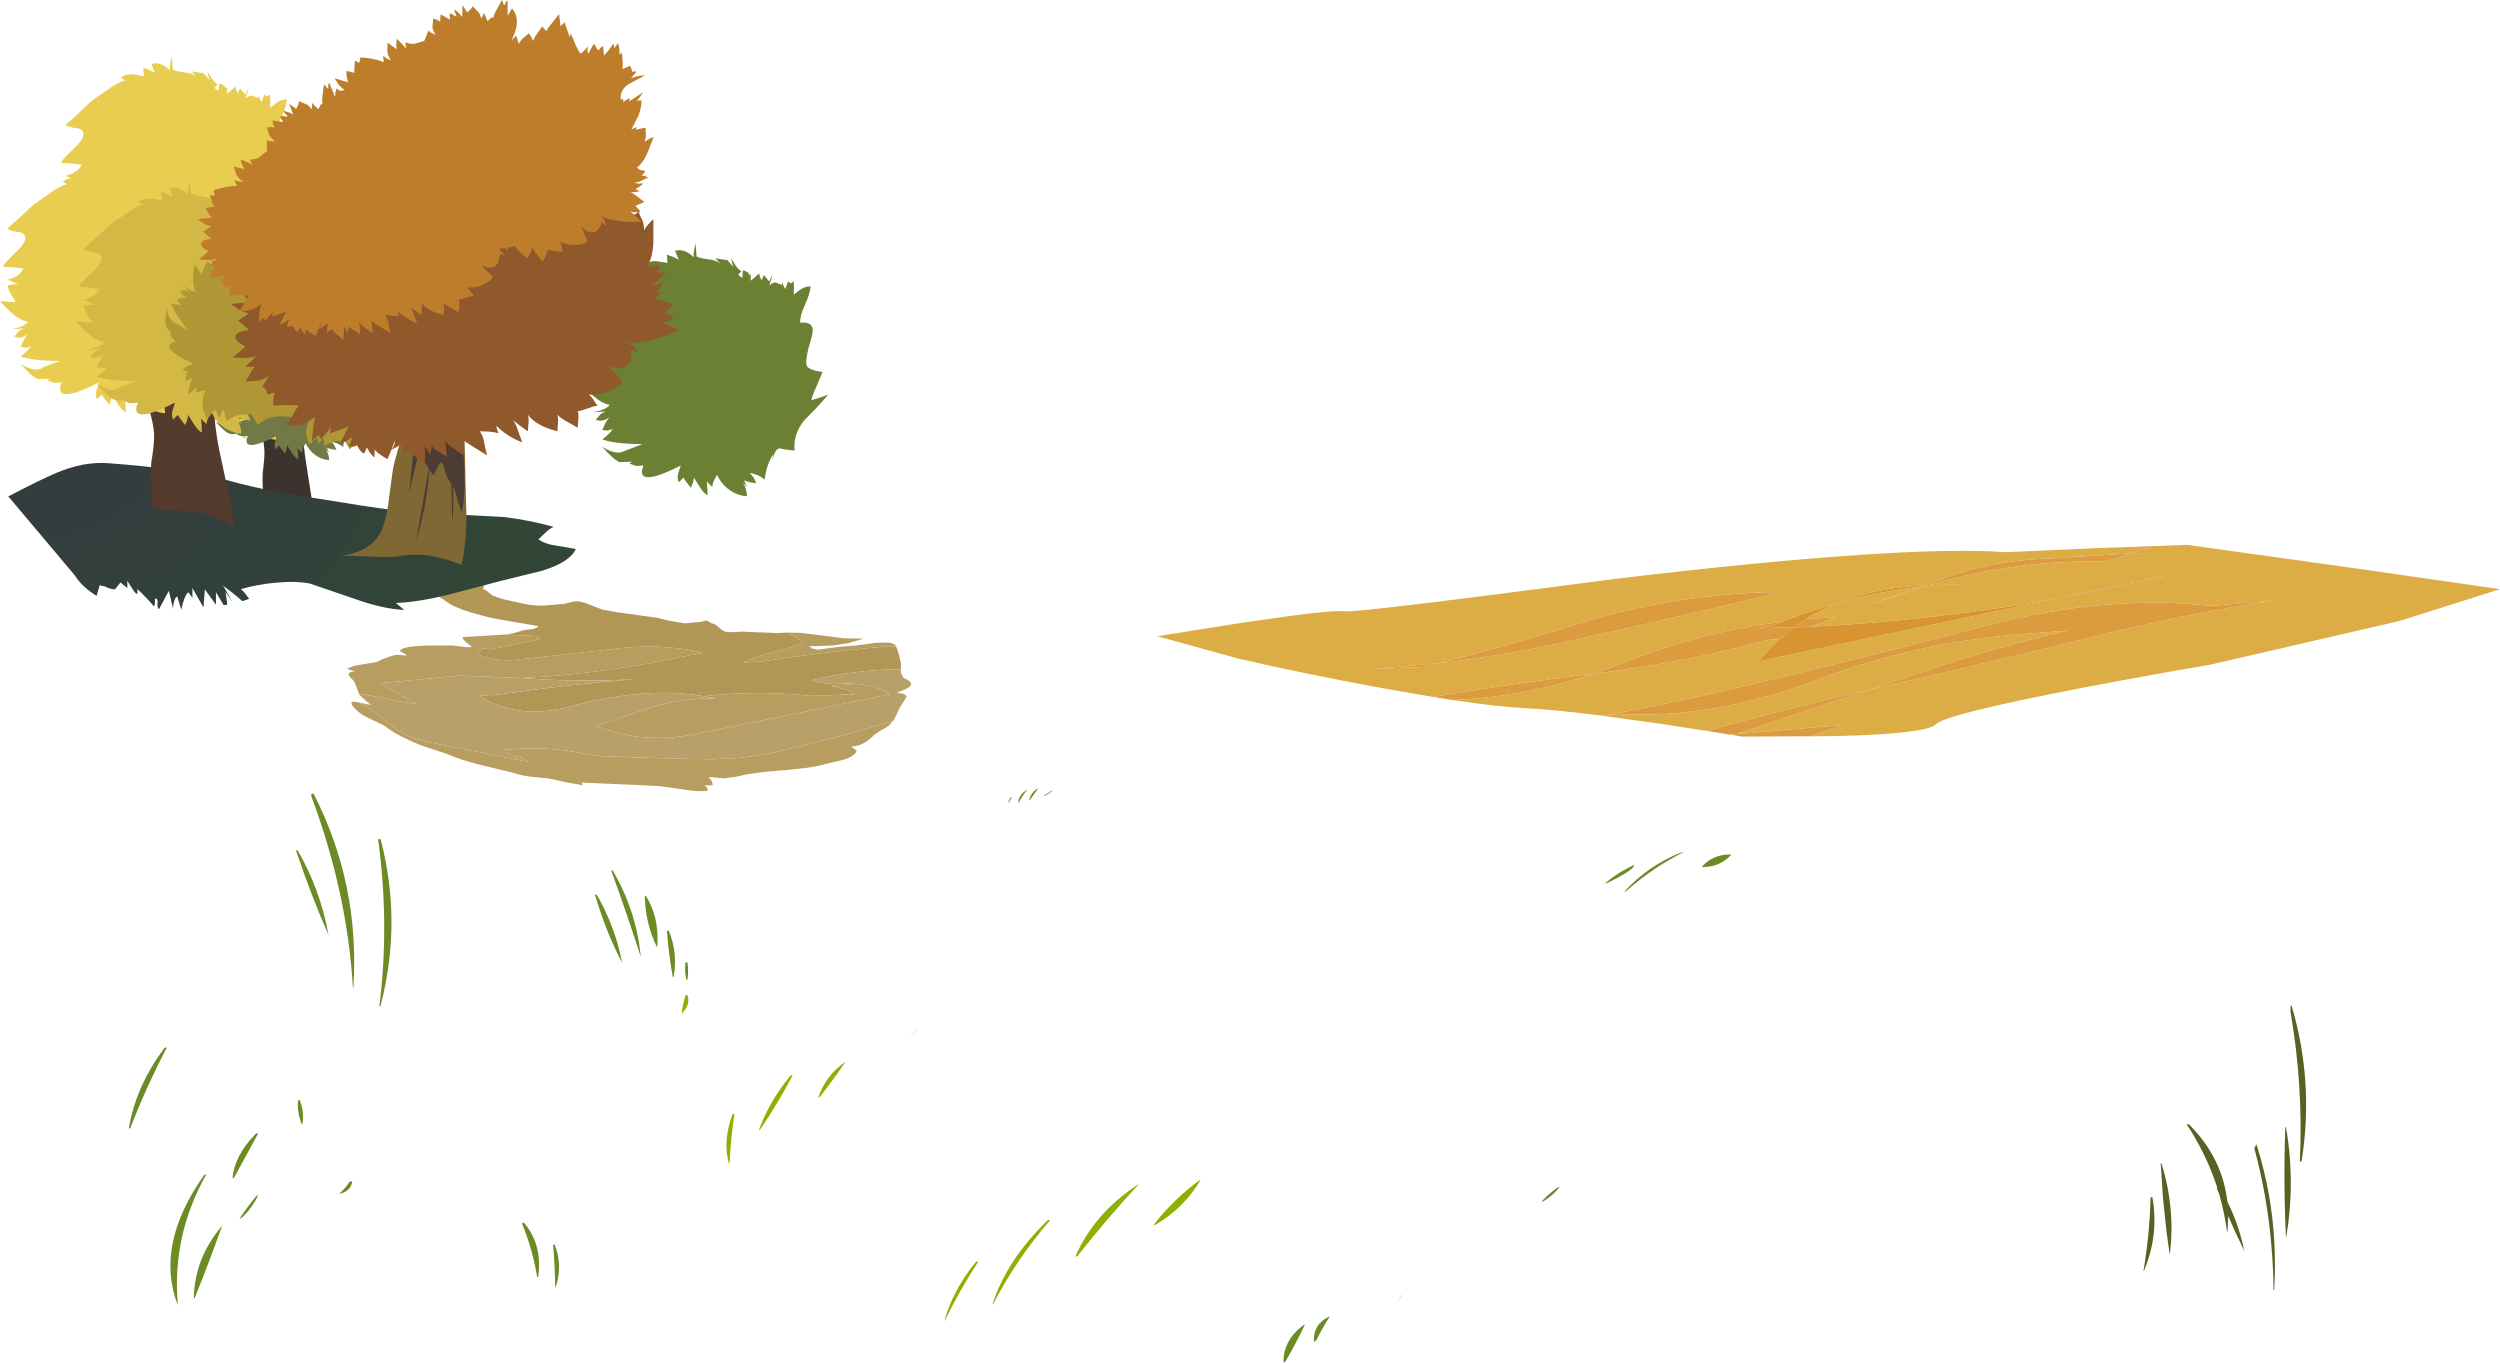 <?xml version="1.0" encoding="UTF-8" standalone="no"?>
<svg xmlns:xlink="http://www.w3.org/1999/xlink" height="492.2px" width="903.0px" xmlns="http://www.w3.org/2000/svg">
  <g transform="matrix(1.0, 0.0, 0.0, 1.0, 0.0, -102.2)">
    <path d="M827.35 465.45 L827.7 465.35 Q835.9 493.0 831.35 521.55 L830.7 521.85 Q832.0 494.8 827.35 467.75 L827.35 465.45 M825.7 509.35 Q827.85 521.75 827.35 534.15 827.05 541.25 825.9 548.35 L825.7 549.15 Q825.3 541.75 825.2 534.15 825.0 522.0 825.45 509.4 L825.7 509.35 M815.05 515.55 Q817.95 524.75 819.6 534.15 822.45 550.65 821.45 567.85 L821.2 568.4 Q821.05 551.05 818.1 534.15 816.55 525.45 814.25 516.9 L815.05 515.55 M810.7 554.15 Q807.65 548.0 804.85 541.45 L804.6 546.6 804.45 547.4 Q803.55 540.6 801.75 534.15 L801.6 533.6 801.5 533.3 800.8 531.6 Q800.65 531.15 800.8 530.95 796.95 519.1 789.85 508.35 789.75 508.15 790.7 508.35 800.75 518.45 803.65 531.1 L804.25 534.15 804.55 536.3 Q808.5 544.15 810.5 553.35 L810.7 554.15 M777.45 534.65 Q778.6 541.2 777.95 547.65 777.25 554.3 774.55 560.85 L774.2 561.4 Q775.3 554.85 776.0 548.0 776.6 541.55 776.8 534.9 776.8 534.45 777.45 534.65 M780.7 522.35 Q782.55 528.15 783.45 534.15 784.35 540.1 784.35 546.2 784.3 550.35 783.85 554.6 L783.7 555.4 782.5 546.75 781.2 534.15 780.45 522.35 780.7 522.35" fill="#546321" fill-rule="evenodd" stroke="none"/>
    <path d="M364.3 392.35 Q364.1 391.4 365.2 390.1 L365.5 390.05 364.4 392.1 364.3 392.35 M371.75 391.25 Q372.2 388.65 374.85 386.95 L375.05 386.9 371.95 391.2 371.75 391.25 M370.95 387.5 L371.05 387.5 Q369.35 389.45 368.0 392.05 L367.75 392.2 Q367.95 389.25 370.95 387.5 M377.8 389.5 L376.95 389.65 379.7 387.9 380.25 387.8 377.8 389.5 M113.25 388.85 Q130.0 421.5 127.65 458.6 L127.5 459.35 Q125.5 424.75 112.5 389.95 112.1 388.8 113.25 388.85 M248.35 455.85 L248.05 456.35 Q247.2 453.5 247.55 450.1 247.6 449.6 248.3 449.85 248.75 452.8 248.35 455.85 M243.05 455.35 Q241.5 446.9 240.9 438.35 L241.55 438.35 Q244.85 446.3 243.35 454.8 L243.05 455.35 M221.3 416.6 Q229.8 431.1 231.4 447.35 L231.45 447.8 Q226.75 433.2 220.8 416.7 L221.3 416.6 M215.55 425.35 Q222.05 436.65 224.6 449.35 L224.8 450.1 Q219.05 439.3 214.9 425.35 L215.55 425.35 M232.9 425.85 L233.3 425.85 Q238.05 433.3 237.45 443.6 L237.3 444.35 Q233.1 435.75 232.9 425.85 M189.3 543.9 Q195.9 551.7 194.45 563.1 L194.05 563.65 Q192.5 553.9 188.65 544.35 188.4 543.6 189.3 543.9 M200.9 566.6 L200.55 567.4 Q200.5 561.25 199.8 551.85 L200.3 551.65 Q203.25 558.9 200.9 566.6 M137.5 405.35 Q145.3 435.25 137.5 465.3 L137.0 465.85 Q140.75 436.25 136.6 405.55 136.55 405.15 137.5 405.35 M118.55 439.35 L118.75 440.1 Q112.55 426.15 106.9 409.35 L107.5 409.35 Q115.65 423.45 118.55 439.35 M60.25 480.6 Q52.9 494.65 47.05 509.7 L46.5 509.85 Q49.15 494.35 59.3 480.9 59.65 480.45 60.25 480.6 M74.5 526.4 Q62.15 548.45 64.2 572.9 L64.25 573.65 Q55.8 552.1 73.7 526.65 73.9 526.4 74.5 526.4 M80.25 544.9 Q75.45 558.4 70.4 570.85 L70.0 571.4 Q70.1 556.9 80.25 544.9 M123.45 533.2 L122.5 533.4 Q124.7 531.5 126.3 529.0 L127.25 528.9 Q126.8 532.05 123.45 533.2 M109.3 507.85 L109.0 508.35 Q107.4 504.35 107.6 499.9 107.65 499.45 108.25 499.6 109.9 503.55 109.3 507.85 M93.25 511.6 L84.75 527.2 Q84.5 527.65 84.0 527.9 84.55 519.75 92.25 511.85 92.65 511.45 93.25 511.6 M93.25 533.9 Q91.25 538.3 87.5 541.9 87.15 542.25 86.5 542.4 89.25 538.25 92.5 534.3 92.75 534.0 93.25 533.9 M615.65 415.35 L614.65 415.35 Q618.7 410.7 625.15 410.85 L625.4 410.85 Q621.45 415.2 615.65 415.35 M586.65 424.35 Q594.95 415.15 606.7 410.3 L608.4 409.85 Q597.2 415.4 587.65 423.85 587.25 424.25 586.65 424.35 M580.55 421.15 L579.65 421.35 Q583.4 418.1 588.05 415.7 L590.15 414.6 Q590.85 416.05 580.55 421.15 M557.75 535.95 L556.65 536.4 Q559.15 533.55 562.3 531.35 562.75 531.0 563.4 530.9 561.15 533.8 557.75 535.95 M506.2 569.95 L506.35 569.9 Q501.95 576.45 506.2 569.95 M475.4 586.4 L474.6 586.9 Q474.2 580.55 480.15 577.7 L480.35 577.65 Q477.9 581.5 475.4 586.4 M464.3 593.95 L463.6 594.4 Q463.4 586.6 470.5 581.05 470.85 580.75 471.35 580.65 467.95 587.8 464.3 593.95" fill="#6c8b25" fill-rule="evenodd" stroke="none"/>
    <path d="M171.65 362.1 L171.65 362.0 174.05 361.5 174.1 361.5 Q173.15 362.1 171.65 362.1 M165.5 363.35 L165.35 363.35 Q167.1 362.05 169.3 361.75 L169.35 361.75 165.5 363.35" fill="#8b7441" fill-rule="evenodd" stroke="none"/>
    <path d="M246.85 467.65 L246.3 468.35 Q246.25 466.15 247.55 461.95 247.7 461.45 248.3 461.6 249.4 464.75 246.85 467.65 M305.3 485.85 Q301.05 492.15 296.1 498.45 L295.55 498.6 Q298.35 490.55 305.1 485.9 L305.3 485.85 M286.3 490.6 Q281.25 500.35 274.65 510.05 L274.05 510.6 Q277.5 500.65 285.35 490.9 285.7 490.45 286.3 490.6 M263.55 521.85 L263.3 522.6 Q261.0 514.45 264.5 504.95 264.7 504.45 265.3 504.6 264.0 512.85 263.55 521.85 M331.15 473.65 L331.3 473.6 Q326.2 481.7 331.15 473.65 M379.35 542.9 Q367.5 556.5 358.95 572.8 L358.35 573.65 Q363.55 557.35 378.3 543.1 378.7 542.7 379.35 542.9 M341.45 578.85 L341.05 579.4 Q344.25 568.15 352.35 558.15 352.7 557.7 353.35 557.9 346.8 567.95 341.45 578.85 M388.35 556.15 Q395.35 540.3 411.15 529.95 L411.35 529.9 Q400.0 542.2 389.2 555.85 L388.35 556.15 M433.2 528.5 L433.6 528.4 Q427.85 538.45 417.1 544.75 L416.85 544.4 Q424.0 535.35 433.2 528.5" fill="#8eb101" fill-rule="evenodd" stroke="none"/>
    <path d="M75.6 175.45 L79.6 171.9 84.3 168.65 Q87.65 166.4 88.6 166.55 87.8 165.75 87.3 165.75 89.3 164.05 93.95 165.25 93.8 164.85 93.8 163.95 L93.65 162.85 95.45 163.55 97.1 164.45 96.6 163.15 96.05 161.8 Q98.7 161.0 101.35 163.65 101.2 162.8 101.4 161.65 L101.9 159.65 102.15 163.4 105.45 164.2 Q107.95 164.55 109.05 165.5 L107.45 163.9 Q109.15 163.9 110.9 164.45 L111.95 165.6 112.65 166.4 Q112.4 165.95 112.3 165.25 L112.0 163.9 113.25 166.0 Q114.0 167.15 114.9 167.65 L114.35 168.15 114.05 168.55 115.15 169.5 Q115.15 167.9 115.45 167.35 L116.2 167.65 Q116.65 168.05 117.0 168.15 L117.0 168.7 117.55 168.45 117.55 170.3 119.95 168.15 Q119.95 168.85 120.75 170.3 120.75 169.7 121.25 168.7 L122.85 170.55 Q123.4 168.95 123.65 168.7 L123.35 170.05 122.85 171.6 Q124.05 170.75 124.55 170.8 124.9 170.8 126.05 171.35 126.3 171.9 126.55 170.8 126.55 171.15 126.85 171.75 L127.35 172.65 128.15 170.55 128.95 171.1 129.3 170.85 Q129.5 170.55 129.75 170.55 L129.85 172.2 129.75 174.25 Q131.25 173.05 132.05 172.6 133.3 171.9 134.55 171.9 134.55 173.7 133.0 177.15 131.45 180.5 131.6 182.25 135.05 181.9 135.2 184.35 135.25 185.35 134.0 189.4 133.0 193.5 133.55 194.55 134.15 195.7 138.0 196.3 L136.3 200.3 Q135.1 202.8 134.8 204.25 135.75 204.1 137.2 203.55 L139.6 202.65 132.8 209.95 Q129.55 213.95 130.0 218.6 L125.85 217.95 Q124.55 217.9 123.7 221.35 L123.9 219.65 Q121.9 222.85 121.55 226.8 119.65 225.3 117.3 224.95 117.95 225.45 118.4 226.3 L119.15 227.9 Q116.75 227.6 115.7 227.1 L116.5 228.95 115.2 227.45 Q116.5 229.7 116.5 231.6 113.75 231.4 111.45 229.75 109.2 228.15 108.0 225.5 L107.1 227.0 Q106.65 227.95 106.65 228.95 L105.05 227.35 105.2 229.45 Q105.2 230.8 105.35 231.35 104.25 230.9 103.15 229.15 L101.35 226.3 Q101.35 227.05 100.55 229.2 98.7 227.1 98.45 226.3 L97.1 227.6 Q96.6 226.55 96.85 225.25 L97.65 222.85 Q92.8 225.25 90.55 225.85 85.35 227.25 87.05 222.85 L84.95 222.95 83.05 222.3 83.75 221.8 Q81.8 222.55 80.15 221.85 78.5 221.15 75.35 217.55 78.75 219.7 80.85 219.05 L86.75 216.75 Q79.1 216.75 75.35 215.4 77.75 213.6 78.25 212.5 77.6 213.0 76.8 212.95 L75.35 212.75 Q76.45 210.05 77.45 209.05 75.5 210.6 73.5 209.85 L74.8 208.35 Q75.5 207.7 76.45 207.5 L72.45 207.7 Q76.15 207.2 77.45 205.6 74.35 205.25 69.5 199.75 L74.0 200.0 Q71.9 196.8 71.65 195.25 L73.25 195.0 74.75 194.95 73.25 194.3 Q72.2 193.8 71.65 193.65 75.25 192.6 76.15 190.45 L73.25 190.1 70.3 189.9 Q70.5 189.05 73.7 186.1 76.65 183.3 76.65 181.7 76.5 180.25 74.75 180.1 72.45 179.85 71.65 179.05 L75.6 175.45" fill="#e8cd50" fill-rule="evenodd" stroke="none"/>
    <path d="M109.85 246.95 Q108.5 256.6 110.6 269.65 L114.0 291.45 109.5 288.55 Q107.35 287.35 104.7 287.1 L99.75 286.85 Q96.95 286.65 94.8 285.95 95.3 283.55 94.95 278.65 94.65 273.75 95.1 271.4 95.6 267.1 95.5 264.9 95.4 262.4 94.5 258.4 92.75 252.3 92.45 244.35 92.1 236.1 93.5 230.05 L109.85 246.95" fill="#3c332f" fill-rule="evenodd" stroke="none"/>
    <path d="M55.1 208.55 L59.1 205.0 Q61.6 202.45 63.05 201.4 L67.8 198.15 Q71.1 195.95 72.1 196.1 L70.75 195.3 Q72.0 194.25 73.95 194.25 L77.4 194.75 77.3 193.45 77.15 192.4 78.95 193.05 80.6 193.95 80.05 192.65 79.5 191.3 Q82.2 190.55 84.85 193.15 84.65 192.35 84.9 191.2 L85.35 189.2 85.6 192.95 88.9 193.75 Q91.4 194.05 92.5 195.05 L90.95 193.45 94.4 193.95 95.4 195.1 96.2 196.05 95.75 194.8 95.45 193.45 96.7 195.5 Q97.5 196.65 98.35 197.15 L97.85 197.7 97.55 198.05 Q97.45 198.35 98.65 199.0 98.65 197.4 98.9 196.9 99.35 196.9 99.7 197.2 L100.5 197.7 100.5 198.2 101.0 197.95 101.0 199.8 102.3 198.75 103.4 197.7 103.7 198.85 104.2 199.8 Q104.2 199.2 104.75 198.2 L106.3 200.05 107.1 198.2 106.8 199.55 106.3 201.15 Q107.55 200.25 108.0 200.3 L109.5 200.85 Q109.75 201.4 110.05 200.35 110.05 200.75 110.85 202.2 L111.65 200.05 Q111.9 200.05 112.45 200.6 L112.75 200.35 Q112.9 200.05 113.2 200.05 L113.3 201.7 113.2 203.8 Q114.65 202.55 115.5 202.1 116.75 201.4 118.0 201.4 118.0 203.2 116.45 206.65 114.95 210.0 115.1 211.75 118.55 211.4 118.7 213.85 118.7 214.9 117.45 218.9 116.45 223.05 117.0 224.05 117.6 225.2 121.45 225.8 L119.75 229.8 Q118.55 232.35 118.25 233.8 119.85 233.5 123.05 232.2 120.8 235.0 116.3 239.45 113.0 243.5 113.5 248.1 L109.3 247.5 Q108.0 247.45 107.15 250.85 L107.4 249.15 Q105.4 252.4 105.0 256.35 103.1 254.85 100.75 254.5 101.4 255.0 101.9 255.85 L102.6 257.4 Q100.2 257.15 99.15 256.6 L99.95 258.45 98.75 257.05 Q99.95 259.25 99.95 261.1 97.2 260.9 94.9 259.25 92.65 257.6 91.45 255.0 L90.6 256.55 Q90.15 257.45 90.15 258.45 L89.25 257.65 88.55 256.85 88.7 258.95 88.8 260.85 Q87.7 260.35 86.6 258.65 L84.85 255.8 84.55 257.35 84.05 258.75 Q82.15 256.6 81.9 255.8 L80.6 257.15 Q80.1 256.1 80.35 254.75 L81.1 252.35 Q76.45 254.7 74.0 255.35 68.8 256.75 70.5 252.35 L68.4 252.5 66.5 251.85 67.2 251.3 63.6 251.4 Q61.95 250.7 58.8 247.05 62.25 249.2 64.3 248.55 L70.25 246.25 Q62.45 246.25 58.8 244.95 61.05 243.3 61.75 242.0 61.1 242.5 60.3 242.45 L58.8 242.25 Q59.95 239.55 60.95 238.55 58.9 240.15 56.95 239.35 L58.25 237.85 Q59.05 237.2 60.0 237.0 L55.9 237.25 Q59.75 236.6 60.95 235.1 57.8 234.8 53.0 229.25 L57.5 229.55 Q55.35 226.25 55.1 224.75 L56.7 224.55 58.3 224.5 56.7 223.85 55.1 223.15 Q58.65 222.2 59.6 220.0 L56.7 219.6 53.75 219.45 Q53.95 218.6 57.15 215.65 60.15 212.85 60.15 211.2 60.0 209.75 58.25 209.6 55.9 209.35 55.1 208.55" fill="#e8cd50" fill-rule="evenodd" stroke="none"/>
    <path d="M82.0 208.7 L86.75 205.45 Q90.05 203.2 91.05 203.4 L90.35 202.9 89.7 202.6 Q90.95 201.55 92.9 201.55 L96.35 202.05 Q96.2 201.65 96.2 200.75 L96.05 199.65 97.9 200.35 Q99.05 200.8 99.5 201.25 L99.0 199.95 98.45 198.6 Q101.25 197.85 103.75 200.45 103.6 199.65 103.85 198.5 L104.3 196.5 104.55 200.25 Q105.7 200.75 107.85 201.05 110.35 201.35 111.45 202.3 L109.9 200.75 113.35 201.25 114.35 202.4 115.15 203.35 114.7 202.1 114.4 200.75 115.65 202.8 Q116.45 203.95 117.3 204.45 L116.8 205.0 116.5 205.35 Q116.4 205.65 117.55 206.3 117.55 204.7 117.85 204.2 118.3 204.2 118.65 204.5 L119.45 205.0 119.45 205.5 119.95 205.25 119.95 207.1 121.25 206.05 122.35 205.0 Q122.35 205.45 122.65 206.15 L123.15 207.1 Q123.15 206.5 123.7 205.5 L125.25 207.35 Q125.8 205.75 126.05 205.5 L125.75 206.85 125.25 208.45 Q126.5 207.55 126.95 207.6 L128.45 208.15 Q128.7 208.7 129.0 207.65 L129.8 209.5 130.6 207.35 131.35 207.9 131.7 207.65 Q131.9 207.35 132.15 207.35 L132.25 209.0 132.15 211.1 134.45 209.4 Q135.7 208.7 136.95 208.7 136.95 210.5 135.4 213.95 133.9 217.3 134.05 219.05 137.5 218.7 137.65 221.15 137.65 222.2 136.4 226.2 135.4 230.3 135.95 231.35 136.55 232.5 140.4 233.1 L138.7 237.1 Q137.5 239.65 137.2 241.1 138.8 240.8 142.0 239.5 139.75 242.3 135.25 246.75 131.95 250.8 132.45 255.4 L128.25 254.8 Q126.95 254.75 126.1 258.15 L126.35 256.45 Q124.35 259.7 123.95 263.65 122.15 262.2 119.7 261.8 120.35 262.25 120.8 263.15 L121.55 264.7 Q119.15 264.45 118.1 263.9 L118.9 265.75 117.7 264.35 Q118.9 266.55 118.9 268.4 116.15 268.2 113.85 266.55 111.6 264.9 110.4 262.3 L109.55 263.8 Q109.1 264.75 109.1 265.75 L108.2 264.95 107.5 264.15 107.65 266.25 107.75 268.15 Q106.65 267.7 105.55 265.95 L103.75 263.1 103.45 264.65 103.0 266.0 Q101.1 263.9 100.85 263.1 L99.5 264.45 Q99.0 263.4 99.3 262.05 L100.05 259.65 Q86.95 266.2 89.45 259.65 L87.35 259.8 85.45 259.1 86.05 258.65 Q84.15 259.4 82.55 258.7 80.9 258.0 77.75 254.35 81.2 256.5 83.25 255.85 L89.15 253.55 Q81.35 253.55 77.75 252.2 80.05 250.55 80.7 249.3 80.05 249.8 79.2 249.75 L77.75 249.55 Q78.9 246.8 79.9 245.85 77.85 247.45 75.9 246.65 L77.2 245.15 Q78.0 244.5 78.95 244.3 L74.85 244.55 Q78.65 243.95 79.9 242.4 76.8 242.1 71.9 236.55 L76.45 236.85 Q74.3 233.75 74.05 232.05 L75.65 231.8 Q76.6 231.65 77.25 231.8 L75.65 231.1 74.05 230.45 Q77.6 229.5 78.55 227.25 L75.65 226.9 72.7 226.75 Q72.9 225.9 76.1 222.95 79.1 220.15 79.1 218.5 78.95 217.05 77.15 216.9 74.85 216.65 74.05 215.85 L78.05 212.3 Q80.55 209.75 82.0 208.7" fill="#717947" fill-rule="evenodd" stroke="none"/>
    <path d="M145.5 220.6 Q145.9 220.1 146.7 219.65 L148.15 219.0 146.05 220.95 Q146.25 221.9 147.15 223.35 148.15 225.0 148.1 226.15 L148.3 224.4 Q149.2 225.55 149.65 226.75 L149.45 227.9 149.3 228.8 Q149.45 228.4 149.85 227.95 L150.5 227.1 Q149.5 229.6 149.65 230.65 L149.1 230.6 148.7 230.6 Q148.5 230.75 148.65 231.75 149.65 230.95 150.05 230.85 L150.3 231.5 150.35 232.2 150.7 231.95 150.05 232.45 150.15 232.55 150.45 232.65 149.35 233.55 150.6 233.85 151.8 233.95 Q151.45 234.2 150.9 235.5 151.2 235.2 152.1 235.0 151.85 235.55 151.75 236.9 L153.25 236.45 Q152.0 237.2 151.1 237.4 L152.4 238.0 152.8 239.2 153.4 239.25 152.65 240.65 154.35 240.1 154.4 240.8 154.7 240.85 155.1 241.05 154.15 241.9 152.85 242.85 Q155.65 243.35 156.6 244.55 155.5 245.45 152.7 246.2 149.95 246.9 148.95 247.8 150.85 249.75 149.45 251.0 L145.8 252.75 Q142.85 254.1 142.45 254.95 142.05 255.85 143.6 258.5 L140.35 259.4 137.25 260.4 Q138.2 261.25 140.5 262.55 L132.85 261.95 Q128.85 261.95 126.3 264.5 L124.65 261.65 Q124.05 260.85 121.85 261.9 L122.7 261.35 Q119.95 261.65 117.2 263.35 117.2 261.55 116.3 259.9 L116.0 261.25 115.4 262.45 Q114.4 260.85 114.25 260.0 L113.5 261.35 113.7 260.1 Q113.05 261.75 111.9 262.65 110.7 260.9 110.55 258.7 110.45 256.55 111.45 254.55 L110.1 254.8 Q109.35 254.95 108.75 255.45 L108.9 253.7 107.7 254.8 106.65 255.8 Q106.4 254.9 106.95 253.4 L107.75 250.95 106.65 251.5 105.6 251.9 Q106.0 249.75 106.35 249.2 L104.9 249.05 Q105.3 248.25 106.25 247.75 L108.05 247.05 Q97.5 242.4 102.9 240.65 102.15 240.2 101.8 239.45 L101.3 238.0 101.85 238.15 Q100.5 237.35 100.15 236.05 99.75 234.7 100.4 231.05 100.8 234.15 102.2 235.1 L106.45 237.55 Q102.75 232.95 101.7 230.0 L104.9 230.35 103.9 229.7 103.3 228.75 Q105.3 228.1 106.55 228.2 104.65 227.75 104.15 226.2 106.05 226.1 107.05 226.85 L104.9 224.5 Q107.15 226.55 108.65 226.55 107.35 224.6 108.3 218.9 109.05 219.55 110.35 221.75 111.3 218.85 112.05 218.0 L112.95 218.85 113.75 219.8 113.4 218.5 113.0 217.2 Q115.35 218.9 117.1 218.4 L115.95 216.45 114.6 214.6 118.55 214.8 Q121.7 215.25 122.65 214.45 123.45 213.65 122.7 212.5 121.7 211.0 121.8 210.15 L125.9 210.8 130.0 211.45 134.25 212.75 Q137.2 213.7 137.55 214.35 L137.55 213.7 137.4 213.15 Q138.65 213.4 139.6 214.6 L140.95 216.9 141.65 216.2 142.25 215.55 142.7 217.0 142.95 218.4 Q143.05 218.05 143.5 217.45 L144.05 216.5 Q145.85 217.75 145.5 220.6" fill="#b09735" fill-rule="evenodd" stroke="none"/>
    <path d="M81.3 187.95 Q82.55 185.95 84.75 183.75 87.65 180.85 90.0 180.1 87.4 182.6 86.05 186.0 L88.8 183.45 91.55 180.85 88.0 186.0 Q89.25 185.7 92.65 183.7 95.65 181.85 97.85 181.65 96.1 183.95 93.95 185.5 97.2 183.45 102.6 182.85 L100.8 183.85 99.05 184.8 103.2 184.4 107.3 184.0 104.9 185.35 Q103.4 186.15 102.2 186.4 L107.6 186.3 112.4 186.75 110.25 187.5 108.1 187.95 Q113.9 188.7 114.4 192.7 112.1 192.5 108.5 190.7 104.6 188.7 102.6 188.35 104.3 190.2 105.35 190.7 L97.45 190.7 101.0 193.05 Q99.95 192.55 95.9 191.5 L97.45 192.7 Q92.75 191.1 90.35 190.7 L92.15 190.0 Q93.2 189.55 93.9 189.55 91.3 187.2 86.9 188.55 83.65 189.6 80.15 192.3 L81.3 187.95" fill="#d4b845" fill-rule="evenodd" stroke="none"/>
    <path d="M182.25 331.4 L193.5 331.95 Q194.65 332.2 195.5 332.95 L185.15 335.15 177.6 336.7 174.5 336.45 172.7 337.8 Q172.5 337.95 172.5 338.45 177.25 340.95 185.05 340.65 L220.4 336.75 Q238.0 334.25 254.0 337.95 L235.05 341.7 Q211.8 345.9 188.5 347.1 L165.95 346.25 137.45 348.95 139.65 350.6 150.5 356.45 143.5 355.45 Q136.65 353.8 129.65 352.75 L128.95 350.85 127.95 348.35 126.15 346.4 Q125.4 345.45 126.95 344.85 L128.15 344.65 125.45 343.85 Q126.9 342.7 130.5 342.25 L135.95 341.35 Q139.45 339.6 142.45 338.85 143.5 338.6 145.1 338.85 146.5 339.1 146.95 338.85 L145.7 338.1 144.45 337.35 Q144.95 335.35 157.45 335.35 L163.45 335.35 167.15 335.8 Q169.3 336.15 170.45 335.85 L168.5 334.3 Q167.25 333.25 166.95 332.35 L174.95 331.85 182.25 331.4 M254.1 353.65 Q273.35 351.5 293.1 353.55 L308.5 352.95 Q307.1 351.6 304.5 350.95 L302.5 350.55 300.45 350.05 300.05 349.95 309.0 349.2 Q316.05 349.75 321.5 352.95 L282.5 360.95 252.8 367.0 Q232.9 371.45 215.5 364.45 L232.4 358.65 Q244.85 354.3 258.5 354.45 L254.1 353.65 M323.65 335.7 L321.05 335.6 Q297.7 337.65 274.55 341.25 L268.5 341.45 Q273.2 339.1 280.6 337.4 285.45 336.35 289.8 334.5 L290.0 333.95 284.75 330.7 289.2 330.8 297.95 331.85 304.75 332.75 311.95 332.85 306.45 334.5 300.95 335.35 294.15 335.6 292.25 335.55 293.5 336.5 295.45 336.85 302.95 335.85 309.7 335.3 316.45 334.35 320.5 334.3 Q322.8 334.4 323.45 335.35 L323.65 335.7 M322.6 362.6 L320.95 364.35 318.95 365.6 Q317.45 366.35 316.95 366.85 315.95 367.35 313.95 369.35 310.6 371.85 307.45 371.85 L309.45 373.35 Q308.8 375.25 305.0 376.55 L299.45 377.85 Q296.15 378.85 291.7 379.5 L283.95 380.35 276.95 380.9 269.95 381.85 265.7 382.8 261.45 383.35 258.9 383.1 255.95 382.85 Q257.45 384.35 257.45 385.85 L254.45 385.85 255.35 386.65 Q255.75 387.2 255.45 387.85 252.95 388.15 249.45 387.75 L243.45 386.85 237.95 386.15 232.45 385.85 209.95 384.85 210.4 385.35 210.45 385.85 207.9 385.35 204.95 384.85 197.95 383.35 191.7 382.75 Q187.95 382.3 185.45 381.35 L173.2 378.4 Q166.0 376.55 160.95 374.35 L154.7 372.3 Q150.8 371.05 148.45 369.85 142.5 367.3 138.95 364.35 L133.5 361.75 Q129.9 360.1 128.45 358.35 125.35 355.25 128.6 355.75 L129.7 355.95 Q135.25 358.95 140.4 363.45 146.3 368.55 154.45 370.2 L191.0 377.45 Q189.0 375.75 186.5 375.45 183.0 374.8 182.5 372.95 L183.5 372.95 Q197.4 371.6 210.9 374.4 215.3 375.4 219.55 375.4 241.15 376.25 257.5 376.45 L267.0 375.95 Q276.55 374.95 285.9 372.55 304.15 368.2 322.6 362.6" fill="#b89d61" fill-rule="evenodd" stroke="none"/>
    <path d="M182.25 331.4 L182.95 331.35 185.95 330.8 188.95 329.85 191.9 329.5 Q193.85 329.25 194.45 328.35 L183.95 326.55 Q177.45 325.5 173.45 324.35 166.35 322.55 162.45 320.35 L160.0 318.65 157.95 317.35 155.65 317.05 152.95 316.35 Q156.55 314.05 161.25 313.25 L169.95 312.35 173.5 312.5 174.75 312.15 174.95 313.0 Q174.95 313.85 174.45 314.85 175.3 315.15 176.4 316.1 L177.95 317.35 181.45 318.55 184.95 319.35 Q193.1 321.4 197.45 320.85 L200.45 320.6 203.45 320.35 205.7 319.85 207.95 319.35 Q209.8 319.35 212.7 320.5 L217.45 322.35 222.5 323.3 237.45 325.35 Q241.45 326.5 247.45 327.35 L252.95 326.85 254.95 326.35 Q255.6 326.35 256.95 327.35 258.0 327.35 259.45 328.65 261.05 330.1 261.95 330.35 L264.75 330.55 267.95 330.35 274.2 330.6 280.45 330.85 284.75 330.7 290.0 333.95 289.8 334.5 Q285.45 336.35 280.6 337.4 273.2 339.1 268.5 341.45 L274.55 341.25 Q297.7 337.65 321.05 335.6 L323.65 335.7 Q324.15 336.6 324.65 338.6 L325.45 341.85 325.35 343.95 Q309.0 344.0 293.0 347.95 298.9 349.75 305.45 349.05 L309.0 349.2 300.05 349.95 300.45 350.05 302.5 350.55 304.5 350.95 Q307.1 351.6 308.5 352.95 L293.1 353.55 Q273.35 351.5 254.1 353.65 241.95 351.65 229.4 353.0 217.4 354.15 205.85 357.4 187.05 362.45 173.0 353.45 L179.6 353.15 Q205.3 349.4 229.2 347.5 211.4 348.55 193.5 347.45 L188.5 347.1 Q211.8 345.9 235.05 341.7 L254.0 337.95 Q238.0 334.25 220.4 336.75 L185.05 340.65 Q177.25 340.95 172.5 338.45 172.5 337.95 172.7 337.8 L174.5 336.45 177.6 336.7 185.15 335.15 195.5 332.95 Q194.65 332.2 193.5 331.95 L182.25 331.4 M174.75 312.15 Q174.45 311.85 173.95 311.85 L175.95 310.35 Q175.75 311.6 174.75 312.15" fill="#b19656" fill-rule="evenodd" stroke="none"/>
    <path d="M188.5 347.1 L193.5 347.45 Q211.4 348.55 229.2 347.5 205.3 349.4 179.6 353.15 L173.0 353.45 Q187.05 362.45 205.85 357.4 217.4 354.15 229.4 353.0 241.95 351.65 254.1 353.65 L258.5 354.45 Q244.85 354.3 232.4 358.65 L215.5 364.45 Q232.9 371.45 252.8 367.0 L282.5 360.95 321.5 352.95 Q316.05 349.75 309.0 349.2 L305.45 349.05 Q298.9 349.75 293.0 347.95 309.0 344.0 325.35 343.95 L325.35 344.1 325.4 344.75 Q325.5 345.65 325.95 346.35 326.2 347.1 327.45 347.6 328.7 348.1 328.95 348.85 329.95 350.35 323.95 352.35 L326.1 352.75 Q327.15 352.95 327.45 353.85 L326.4 355.65 324.95 357.85 323.35 361.3 322.6 362.6 Q304.15 368.2 285.9 372.55 276.55 374.95 267.0 375.95 L257.5 376.45 Q241.15 376.25 219.55 375.4 215.3 375.4 210.9 374.4 197.4 371.6 183.5 372.95 L182.5 372.95 Q183.0 374.8 186.5 375.45 189.0 375.75 191.0 377.45 L154.45 370.2 Q146.3 368.55 140.4 363.45 135.25 358.95 129.7 355.95 L133.95 356.85 131.95 355.1 129.95 353.35 129.65 352.75 Q136.65 353.8 143.5 355.45 L150.5 356.45 139.65 350.6 137.45 348.95 165.95 346.25 188.5 347.1" fill="#b9a068" fill-rule="evenodd" stroke="none"/>
    <path d="M62.4 321.65 L62.5 321.6 62.5 322.1 62.4 321.65 M65.4 322.15 L65.55 322.1 65.5 322.6 65.4 322.15 M81.5 316.1 L81.85 315.9 84.0 319.6 81.5 316.1" fill="#51462b" fill-rule="evenodd" stroke="none"/>
    <path d="M62.4 321.65 L61.0 315.6 57.5 322.1 Q56.75 322.3 56.9 319.6 57.0 318.2 56.05 318.45 L56.0 318.6 Q56.05 319.95 55.75 321.05 L55.5 321.1 Q52.7 317.8 49.9 315.25 L49.5 315.1 Q50.35 319.2 46.55 312.9 45.75 311.5 46.0 312.1 L46.0 314.6 43.5 312.6 41.5 315.1 Q39.55 314.95 37.8 314.0 L36.0 313.6 34.9 317.4 Q29.8 314.4 27.0 310.0 L3.0 281.5 Q14.5 275.5 20.25 273.05 30.15 268.85 39.0 269.5 66.1 271.5 81.5 275.5 90.95 278.2 103.5 280.5 L125.5 284.0 Q149.5 288.0 164.0 288.0 L182.0 288.95 Q190.6 289.95 200.0 292.5 198.55 293.1 197.05 294.55 L194.5 297.0 Q196.8 298.75 201.05 299.3 L208.0 300.5 Q205.8 305.25 196.0 308.3 L181.0 312.0 162.2 316.95 Q151.05 319.7 143.0 320.0 L146.0 322.5 Q138.6 322.2 128.65 318.7 L112.0 313.0 Q106.75 311.95 99.3 312.7 92.85 313.3 87.0 315.0 87.85 315.6 88.7 316.75 L90.0 318.5 87.55 319.35 Q84.5 316.6 81.0 314.1 L80.5 313.6 81.85 315.9 81.5 316.1 82.1 320.6 80.8 320.8 78.0 316.1 78.0 320.6 74.0 315.1 73.5 321.6 69.5 314.6 69.5 318.1 68.0 316.1 Q66.55 317.45 65.55 322.1 L65.4 322.15 64.0 317.6 Q62.85 318.2 62.5 321.6 L62.4 321.65" fill="url(#gradient0)" fill-rule="evenodd" stroke="none"/>
    <path d="M97.5 136.4 L97.65 138.55 97.5 141.15 100.4 139.0 Q101.95 138.1 103.55 138.1 103.55 140.4 101.55 144.8 99.65 149.0 99.85 151.25 104.25 150.85 104.4 153.9 104.5 155.2 102.9 160.35 101.6 165.6 102.25 166.9 103.05 168.35 107.95 169.1 L105.8 174.2 Q104.3 177.4 103.9 179.25 L106.95 178.35 110.0 177.2 Q107.15 180.75 101.4 186.45 97.25 191.55 97.85 197.45 L94.7 197.1 92.55 196.65 Q90.85 196.6 89.85 200.85 L90.1 198.8 Q87.6 202.8 87.05 207.9 84.65 206.0 81.65 205.55 L83.1 207.25 84.0 209.25 Q81.0 208.9 79.65 208.2 L80.65 210.6 79.1 208.8 Q80.65 211.55 80.65 213.95 77.15 213.7 74.25 211.6 71.4 209.55 69.85 206.2 L68.75 208.15 Q68.15 209.35 68.15 210.6 66.5 209.25 66.15 208.55 L66.35 211.2 Q66.35 212.95 66.5 213.6 65.1 213.0 63.7 210.8 L61.45 207.2 Q61.45 208.05 61.05 209.2 L60.4 210.9 58.95 209.05 57.7 207.2 56.05 208.9 Q55.35 207.6 55.75 205.9 L56.7 202.85 Q50.75 205.8 47.7 206.65 41.1 208.4 43.25 202.85 L40.6 203.0 38.2 202.15 39.15 201.5 34.55 201.6 Q32.4 200.7 28.45 196.1 32.8 198.8 35.45 198.0 39.05 196.1 42.9 195.1 33.1 195.1 28.45 193.4 31.45 191.2 32.15 189.7 31.35 190.3 30.3 190.25 L28.45 190.0 Q29.75 186.7 31.15 185.3 28.55 187.35 26.1 186.3 L27.75 184.4 Q28.75 183.55 30.0 183.35 L24.75 183.6 Q29.5 183.0 31.15 180.9 27.3 180.55 21.0 173.5 L26.75 173.85 24.85 170.8 Q23.95 169.1 23.7 167.75 L25.75 167.45 Q26.95 167.25 27.7 167.45 L25.75 166.6 23.7 165.75 Q28.3 164.4 29.45 161.7 L25.75 161.25 22.05 161.05 Q22.3 159.95 26.35 156.2 30.15 152.65 30.15 150.6 29.95 148.75 27.7 148.5 24.7 148.2 23.7 147.2 25.6 145.85 28.8 142.65 32.05 139.45 33.85 138.1 L39.8 133.95 Q44.0 131.15 45.25 131.35 L44.4 130.7 43.55 130.35 Q45.1 129.0 47.65 129.0 L52.0 129.65 Q51.85 129.15 51.85 128.0 51.85 127.0 51.65 126.65 L53.95 127.5 Q55.45 128.05 56.05 128.65 L55.35 127.0 54.7 125.3 Q58.05 124.3 61.45 127.65 61.25 126.6 61.5 125.15 L62.1 122.6 62.45 127.4 Q63.9 128.05 66.6 128.35 69.8 128.75 71.2 130.0 L69.2 128.0 73.55 128.65 74.9 130.15 75.85 131.2 Q75.5 130.65 75.3 129.7 L74.9 128.0 76.55 130.6 Q77.55 132.05 78.6 132.7 L77.95 133.4 77.55 133.85 Q77.5 134.2 78.95 135.05 78.95 133.05 79.3 132.35 79.85 132.35 80.3 132.75 L81.3 133.4 81.3 134.05 Q81.65 134.05 82.0 133.7 L82.0 136.1 83.65 134.75 85.05 133.4 Q85.05 134.05 85.4 134.85 L86.05 136.1 Q86.05 135.55 86.7 134.05 87.1 134.9 88.75 136.4 89.4 134.4 89.75 134.05 L89.35 135.75 88.75 137.75 Q90.3 136.65 90.9 136.7 L92.8 137.45 Q93.1 138.1 93.45 136.75 L93.85 137.95 94.45 139.1 95.5 136.4 96.5 137.1 96.9 136.75 Q97.15 136.4 97.5 136.4" fill="#e8cd50" fill-rule="evenodd" stroke="none"/>
    <path d="M78.0 236.0 Q75.9 248.2 79.2 264.8 L82.15 278.55 Q83.9 286.7 84.5 292.5 L77.45 288.8 Q74.15 287.3 70.0 287.0 L62.25 286.65 Q57.8 286.4 54.5 285.5 55.25 282.5 54.75 276.25 54.25 270.0 55.0 267.0 55.8 261.6 55.65 258.75 55.45 255.6 54.0 250.5 51.3 242.8 50.8 232.7 50.3 222.2 52.5 214.5 L78.0 236.0" fill="#543b2e" fill-rule="evenodd" stroke="none"/>
    <path d="M64.4 172.35 L65.05 173.6 Q65.05 173.05 65.7 171.55 66.1 172.4 67.75 173.9 68.4 171.9 68.75 171.55 L68.35 173.25 67.75 175.25 Q69.3 174.15 69.9 174.2 L71.8 174.95 Q72.1 175.6 72.45 174.25 L72.85 175.45 73.45 176.6 74.5 173.9 75.5 174.6 75.9 174.25 Q76.15 173.9 76.5 173.9 L76.65 176.05 76.5 178.65 Q78.35 177.1 79.4 176.5 80.95 175.6 82.55 175.6 82.55 177.9 80.55 182.3 78.65 186.5 78.85 188.75 83.25 188.35 83.4 191.4 83.5 192.7 81.9 197.85 80.6 203.1 81.25 204.4 82.05 205.85 86.95 206.6 L84.8 211.7 Q83.3 214.9 82.9 216.75 L85.95 215.85 89.0 214.7 Q86.15 218.25 80.4 223.95 76.25 229.05 76.85 234.95 L73.7 234.6 71.55 234.15 Q69.85 234.1 68.85 238.35 L69.1 236.3 Q66.6 240.3 66.05 245.4 63.65 243.5 60.65 243.05 61.5 243.7 62.1 244.75 L63.0 246.75 Q60.0 246.4 58.65 245.7 L59.65 248.1 58.1 246.3 Q59.65 249.05 59.65 251.45 56.15 251.2 53.25 249.1 50.4 247.05 48.85 243.7 L47.75 245.65 Q47.15 246.85 47.15 248.1 45.5 246.75 45.15 246.05 L45.35 248.7 Q45.35 250.45 45.5 251.1 44.1 250.5 42.7 248.3 L40.5 244.7 40.1 246.7 39.45 248.4 38.0 246.55 Q36.95 245.3 36.75 244.7 L35.1 246.4 Q34.4 245.1 34.8 243.4 L35.75 240.35 Q29.85 243.3 26.75 244.15 20.1 245.9 22.25 240.35 L19.6 240.5 17.2 239.65 18.15 239.0 13.55 239.1 Q11.4 238.2 7.45 233.6 11.8 236.3 14.45 235.5 18.1 233.6 21.95 232.6 12.1 232.6 7.45 230.9 10.45 228.7 11.15 227.2 10.35 227.8 9.3 227.75 L7.45 227.5 Q8.75 224.2 10.15 222.8 7.55 224.85 5.1 223.8 L6.75 221.9 Q7.75 221.05 9.0 220.85 L3.75 221.1 Q8.5 220.5 10.15 218.4 6.3 218.05 0.0 211.0 L5.75 211.35 3.85 208.3 Q2.95 206.6 2.7 205.25 L4.75 204.95 Q5.95 204.75 6.7 204.95 L4.75 204.1 Q3.4 203.45 2.7 203.25 4.85 202.6 6.1 201.85 7.75 200.8 8.45 199.2 L4.75 198.75 1.05 198.55 Q1.3 197.45 5.35 193.7 9.15 190.15 9.15 188.1 8.95 186.25 6.7 186.0 3.7 185.7 2.7 184.7 L7.8 180.15 Q11.05 176.95 12.85 175.6 L18.8 171.45 Q23.05 168.65 24.3 168.85 L23.45 168.2 Q22.85 167.85 22.6 167.85 24.15 166.5 26.7 166.5 L31.05 167.15 Q30.9 166.65 30.9 165.5 L30.7 164.15 33.0 165.0 Q34.5 165.55 35.1 166.15 L34.4 164.5 33.75 162.8 Q37.1 161.8 40.5 165.15 40.3 164.1 40.55 162.65 L41.1 160.1 41.45 164.85 Q42.85 165.55 45.6 165.85 48.8 166.25 50.2 167.5 L48.2 165.5 Q50.4 165.5 52.55 166.15 L53.9 167.65 54.85 168.7 Q54.5 168.15 54.3 167.2 L53.9 165.5 55.55 168.1 Q56.55 169.55 57.6 170.2 L56.95 170.9 56.55 171.35 Q56.5 171.7 57.95 172.55 57.95 170.55 58.3 169.85 58.85 169.85 59.3 170.25 L60.3 170.9 60.3 171.55 Q60.65 171.55 61.0 171.2 L61.0 173.6 62.65 172.25 64.05 170.9 Q64.05 171.55 64.4 172.35" fill="#e8cd50" fill-rule="evenodd" stroke="none"/>
    <path d="M68.0 169.95 L68.6 167.45 68.95 172.2 73.1 173.2 Q76.3 173.65 77.7 174.85 L75.7 172.8 Q78.05 172.8 80.05 173.5 L81.4 174.95 82.4 176.1 Q82.05 175.5 81.8 174.5 L81.4 172.8 83.05 175.45 Q84.05 176.9 85.1 177.55 L84.45 178.2 84.05 178.7 Q84.0 179.05 85.45 179.9 85.45 177.9 85.8 177.2 86.35 177.2 86.8 177.6 87.35 178.05 87.8 178.2 L87.8 178.9 Q88.15 178.9 88.5 178.55 L88.5 180.9 90.15 179.55 91.55 178.2 Q91.55 179.05 92.55 180.9 92.55 180.3 93.2 178.9 L95.25 181.25 Q95.9 179.25 96.25 178.9 L95.85 180.6 95.25 182.6 Q96.8 181.5 97.4 181.55 L99.3 182.25 Q99.6 182.95 99.95 181.6 L100.35 182.75 100.95 183.95 102.0 181.25 Q102.3 181.25 103.0 181.9 L103.4 181.6 104.0 181.25 104.15 183.35 104.0 185.95 106.9 183.85 Q108.45 182.95 110.05 182.95 110.05 185.25 108.05 189.65 106.15 193.85 106.35 196.1 110.75 195.65 110.9 198.75 111.0 200.05 109.4 205.2 108.1 210.45 108.75 211.75 109.55 213.2 114.45 213.95 L112.3 219.0 Q110.8 222.25 110.4 224.05 112.45 223.75 116.5 222.05 113.65 225.6 107.9 231.25 103.75 236.4 104.35 242.25 L101.2 241.95 99.05 241.45 Q97.35 241.4 96.3 245.75 L96.6 243.6 Q94.1 247.6 93.55 252.7 91.25 250.9 88.15 250.35 L89.6 252.05 90.5 254.05 88.35 253.7 86.15 253.05 87.15 255.4 85.6 253.65 Q87.15 256.4 87.15 258.8 83.65 258.55 80.75 256.45 77.9 254.35 76.35 251.05 L75.25 253.0 Q74.65 254.15 74.65 255.4 L73.55 254.4 72.65 253.4 72.85 256.05 Q72.85 257.8 73.0 258.45 71.6 257.85 70.2 255.65 L67.95 252.05 Q67.95 252.9 67.55 254.05 L66.9 255.75 65.45 253.9 64.2 252.05 62.55 253.75 Q61.9 252.45 62.25 250.7 L63.2 247.65 Q57.25 250.65 54.2 251.45 47.6 253.25 49.75 247.65 L47.05 247.85 44.65 247.0 45.5 246.4 Q43.05 247.35 41.0 246.45 38.9 245.55 34.95 240.9 39.3 243.6 41.9 242.8 45.55 240.95 49.4 239.9 39.6 239.9 34.95 238.2 37.95 236.0 38.65 234.5 37.8 235.15 36.8 235.05 L34.95 234.85 Q36.2 231.6 37.65 230.15 35.15 232.15 32.6 231.15 L34.25 229.25 Q35.25 228.4 36.5 228.15 L31.25 228.45 Q36.1 227.75 37.65 225.75 33.7 225.35 27.5 218.35 L33.25 218.65 Q30.55 214.65 30.2 212.6 L32.25 212.3 34.25 212.25 32.25 211.45 Q30.9 210.75 30.2 210.6 32.35 209.95 33.6 209.2 35.25 208.15 35.95 206.55 L32.25 206.05 28.55 205.85 Q28.8 204.75 32.85 201.0 36.65 197.45 36.65 195.4 36.45 193.55 34.2 193.35 31.25 193.05 30.2 192.05 L35.3 187.5 Q38.55 184.3 40.35 182.95 L46.3 178.8 Q50.5 176.0 51.75 176.2 L50.9 175.55 50.05 175.2 Q51.6 173.85 54.15 173.85 L58.5 174.5 Q58.35 174.0 58.35 172.85 L58.15 171.45 60.45 172.35 62.55 173.5 61.85 171.85 61.2 170.15 Q64.6 169.15 67.95 172.5 67.75 171.45 68.0 169.95" fill="#d4b845" fill-rule="evenodd" stroke="none"/>
    <path d="M241.15 197.15 Q241.0 196.65 241.0 195.5 L240.8 194.15 243.15 195.0 Q244.6 195.55 245.2 196.15 L244.55 194.5 243.85 192.8 Q247.2 191.8 250.6 195.15 250.4 194.1 250.7 192.65 L251.25 190.1 251.6 194.85 Q253.05 195.55 255.8 195.85 258.95 196.25 260.35 197.5 L258.35 195.5 262.75 196.15 264.05 197.65 265.0 198.7 Q264.65 198.15 264.45 197.2 L264.1 195.5 265.7 198.1 Q266.7 199.55 267.8 200.2 L267.1 200.9 266.75 201.35 Q266.65 201.7 268.15 202.55 268.15 200.55 268.45 199.85 269.05 199.85 269.5 200.25 L270.5 200.9 270.5 201.55 270.7 201.5 271.15 201.2 271.15 203.6 272.8 202.25 274.2 200.9 Q274.2 201.55 274.55 202.35 L275.2 203.6 Q275.2 202.95 275.9 201.55 L277.9 203.9 278.4 202.6 278.9 201.55 278.55 203.25 277.9 205.25 Q279.45 204.15 280.05 204.2 L281.95 204.95 Q282.3 205.6 282.6 204.25 L283.0 205.45 283.65 206.6 284.65 203.9 285.65 204.6 286.05 204.25 Q286.3 203.9 286.65 203.9 L286.8 206.05 286.65 208.65 Q288.55 207.05 289.6 206.5 291.15 205.6 292.75 205.6 292.75 207.9 290.75 212.3 288.85 216.5 289.05 218.75 293.45 218.35 293.55 221.4 293.65 222.7 292.05 227.85 290.75 233.1 291.45 234.4 292.2 235.85 297.1 236.6 L294.95 241.7 Q293.45 244.9 293.05 246.75 L296.1 245.85 299.15 244.7 Q296.3 248.25 290.55 253.95 286.4 259.05 287.0 264.95 L283.85 264.6 281.7 264.15 Q280.0 264.1 279.0 268.35 L279.25 266.3 Q276.75 270.3 276.2 275.4 273.9 273.5 270.8 273.05 L272.25 274.75 273.2 276.75 Q270.15 276.4 268.8 275.7 L269.8 278.1 268.35 276.4 Q269.8 279.0 269.8 281.45 266.3 281.2 263.4 279.1 260.55 277.05 259.0 273.7 L257.95 275.65 Q257.35 276.8 257.35 278.1 L256.2 277.1 255.3 276.05 255.5 278.7 Q255.5 280.45 255.65 281.1 254.25 280.5 252.9 278.3 L250.6 274.7 Q250.6 275.55 250.2 276.7 L249.6 278.4 Q247.25 275.7 246.9 274.7 L245.2 276.4 Q244.55 275.1 244.9 273.4 L245.9 270.35 Q240.0 273.3 236.85 274.15 230.25 275.9 232.4 270.35 L229.75 270.5 227.35 269.65 228.25 269.0 223.7 269.1 Q221.55 268.2 217.55 263.6 221.95 266.3 224.55 265.5 L232.05 262.6 Q222.2 262.6 217.55 260.9 220.55 258.7 221.25 257.2 L219.4 257.75 217.55 257.5 218.65 255.05 Q219.35 253.7 220.25 252.8 217.7 254.85 215.2 253.8 L216.85 251.9 Q217.85 251.05 219.1 250.85 L213.85 251.1 Q218.6 250.5 220.25 248.4 216.3 248.05 210.15 241.0 L215.85 241.35 Q213.2 237.35 212.85 235.25 L214.9 234.95 Q216.1 234.75 216.85 234.95 L214.9 234.1 212.85 233.25 Q217.4 231.9 218.55 229.2 L214.85 228.75 211.15 228.55 Q211.45 227.45 215.45 223.7 219.25 220.15 219.25 218.1 219.05 216.25 216.8 216.0 213.85 215.7 212.85 214.7 214.7 213.35 217.9 210.15 L222.95 205.6 228.95 201.45 Q233.15 198.65 234.4 198.85 L233.6 198.2 232.75 197.85 Q234.3 196.5 236.8 196.5 L241.15 197.15" fill="#6c8033" fill-rule="evenodd" stroke="none"/>
    <path d="M79.95 194.75 L78.25 192.4 83.25 192.65 Q87.25 193.2 88.45 192.2 89.5 191.2 88.55 189.75 87.25 187.8 87.4 186.7 L92.6 187.55 97.8 188.4 103.15 190.0 Q106.9 191.2 107.4 192.05 L107.4 191.2 107.2 190.5 Q108.75 190.8 110.0 192.3 L111.7 195.25 112.6 194.4 113.35 193.6 113.95 195.4 Q114.35 196.55 114.25 197.2 L114.95 196.0 115.65 194.75 Q117.85 196.3 117.5 199.95 L119.05 198.8 120.85 197.95 118.15 200.45 Q118.45 201.6 119.55 203.45 120.85 205.55 120.8 207.0 L121.05 204.8 Q122.1 206.1 122.75 207.8 L122.5 209.25 122.35 210.4 Q122.5 209.9 123.0 209.3 L123.8 208.25 123.0 210.5 Q122.6 211.85 122.75 212.8 L122.05 212.7 121.6 212.7 Q121.3 212.85 121.5 214.15 122.7 213.15 123.3 213.0 123.6 213.35 123.55 213.8 L123.65 214.75 123.25 215.05 123.8 215.3 122.4 216.45 124.0 216.8 125.45 216.95 Q125.05 217.25 124.75 217.9 L124.35 218.9 Q124.7 218.6 125.9 218.3 125.55 219.05 125.45 220.65 L126.5 220.35 127.35 220.15 Q125.75 221.1 124.65 221.35 126.05 221.75 126.3 222.1 L126.8 223.6 Q126.55 224.15 127.55 223.7 127.25 223.9 127.0 224.5 L126.6 225.45 128.7 224.75 128.8 225.65 129.2 225.75 129.7 225.95 128.5 227.05 126.85 228.25 129.55 228.95 Q130.85 229.45 131.6 230.4 130.2 231.55 126.65 232.5 123.15 233.4 121.9 234.55 124.3 237.0 122.55 238.6 121.75 239.3 117.9 240.8 114.1 242.55 113.65 243.6 113.1 244.8 115.05 248.1 L110.95 249.25 Q108.25 249.9 107.0 250.55 108.2 251.6 111.15 253.25 L101.45 252.55 Q96.35 252.5 93.1 255.75 L91.0 252.15 Q90.25 251.15 87.3 252.5 L88.55 251.7 Q84.9 252.15 81.6 254.3 81.55 252.0 80.4 249.9 L80.05 251.6 79.3 253.15 Q78.05 251.15 77.8 250.0 L76.85 251.75 77.25 249.8 Q76.3 252.25 74.8 253.4 73.3 251.15 73.15 248.4 73.0 245.7 74.25 243.15 L72.55 243.4 Q71.55 243.65 70.8 244.25 70.8 242.6 71.05 242.05 L69.55 243.45 68.15 244.7 Q67.8 243.55 68.5 241.65 L69.55 238.55 68.2 239.3 66.85 239.75 Q67.3 237.0 67.75 236.3 L65.95 236.1 Q66.4 235.1 67.6 234.5 L69.9 233.6 Q65.0 231.25 63.25 230.0 59.0 226.9 63.35 225.45 62.45 224.85 62.0 223.95 L61.35 222.1 62.2 222.35 Q60.35 221.3 59.85 219.6 59.4 217.9 60.25 213.25 60.75 217.2 62.5 218.4 L67.9 221.5 Q63.1 215.6 61.85 211.95 L65.9 212.4 Q65.15 212.2 64.7 211.55 L63.9 210.3 Q66.6 209.5 68.05 209.65 65.6 209.15 65.0 207.1 L66.95 207.15 Q67.9 207.35 68.7 207.95 L65.95 205.0 Q68.7 207.55 70.7 207.55 69.75 206.1 69.75 202.9 69.75 200.55 70.25 197.85 71.3 198.75 72.85 201.45 73.95 197.85 75.0 196.7 75.25 197.0 76.2 197.75 L77.2 198.9 76.75 197.35 76.25 195.7 Q79.25 197.85 81.45 197.2 L79.95 194.75" fill="#b09735" fill-rule="evenodd" stroke="none"/>
    <path d="M174.0 229.5 Q174.0 234.4 172.45 239.7 L169.0 249.5 Q167.75 253.9 167.75 259.2 L168.0 268.5 Q168.0 274.0 168.45 287.35 168.5 299.35 166.65 306.2 160.05 303.6 154.95 302.9 149.45 302.1 143.65 303.2 140.15 303.65 131.3 303.15 126.65 302.9 123.2 302.95 134.05 301.45 137.6 294.3 139.25 290.85 140.25 284.3 141.25 276.1 142.0 271.35 142.8 267.0 146.95 254.55 150.0 245.3 150.0 237.0 L174.0 229.5" fill="#7f6834" fill-rule="evenodd" stroke="none"/>
    <path d="M145.0 255.4 L145.5 246.0 155.9 246.9 Q162.65 247.2 166.3 248.2 166.2 251.6 167.5 267.75 168.45 279.7 166.8 287.2 166.15 285.9 165.3 282.75 164.5 279.7 163.8 278.35 L162.55 276.3 161.3 274.2 160.55 271.55 Q160.1 269.9 159.5 269.0 158.65 269.7 157.9 271.3 L156.65 273.85 Q155.75 273.05 154.6 271.05 153.25 268.85 152.5 268.0 151.45 267.05 150.7 265.35 L149.3 262.5 Q148.8 261.8 147.25 260.85 145.85 260.05 145.3 258.85 L145.0 255.5 145.0 255.4" fill="#4d3c33" fill-rule="evenodd" stroke="none"/>
    <path d="M163.0 272.95 L162.8 271.85 Q162.2 268.4 162.4 262.75 L162.65 254.95 163.0 272.95 Q164.35 281.45 163.3 291.35 L163.0 272.95" fill="#4d3c33" fill-rule="evenodd" stroke="none"/>
    <path d="M158.15 252.5 Q158.8 253.65 157.95 256.35 L157.05 258.85 158.15 252.5 M157.05 258.85 L155.3 269.05 155.15 271.2 Q154.1 285.55 150.3 297.5 L155.3 269.05 Q155.6 263.5 156.5 260.2 L157.05 258.85" fill="#4d3c33" fill-rule="evenodd" stroke="none"/>
    <path d="M149.35 265.3 Q150.75 257.25 154.65 251.2 L147.8 280.2 Q149.1 266.75 149.35 265.3" fill="#4d3c33" fill-rule="evenodd" stroke="none"/>
    <path d="M206.0 150.7 L206.55 150.0 206.65 149.35 208.55 153.0 Q209.55 155.0 210.0 156.7 L212.65 154.0 Q213.15 154.0 214.15 155.35 L214.75 156.35 215.4 155.75 Q216.1 155.35 216.65 155.35 216.35 156.0 216.0 157.35 L215.3 159.35 Q216.5 158.15 218.3 157.1 L221.3 155.35 215.2 162.5 Q212.5 166.85 214.65 170.7 L215.3 170.0 Q216.0 170.0 216.0 171.35 L217.0 170.05 218.0 168.7 Q218.65 168.0 218.65 170.0 L223.3 163.35 Q223.0 164.05 222.65 166.05 L222.0 168.7 222.75 167.8 Q223.2 167.0 224.0 167.35 225.35 170.45 225.3 174.7 L224.65 182.0 226.65 180.0 226.65 181.35 228.65 180.0 Q230.0 179.35 230.65 178.7 230.8 179.4 231.9 181.5 232.65 183.0 232.65 185.35 233.45 183.75 236.0 181.35 L236.0 190.2 Q235.7 195.0 234.0 198.0 234.5 198.55 235.75 198.55 L238.0 198.0 Q238.65 198.7 237.3 200.7 L239.0 200.45 240.65 200.7 238.25 203.0 235.3 205.35 237.55 204.95 239.3 204.0 Q239.3 205.1 238.3 206.25 237.3 207.45 237.3 208.0 L239.3 208.0 237.55 209.25 Q236.5 210.0 235.35 210.0 236.75 210.05 243.3 212.0 L240.0 215.35 241.65 216.1 Q242.9 216.55 243.3 217.35 L240.5 218.5 238.6 218.85 Q239.8 219.05 241.0 219.5 L245.3 221.35 Q240.9 223.55 235.65 224.95 229.7 226.5 226.0 226.0 227.7 226.45 228.8 227.45 L230.65 229.35 229.35 229.05 228.0 228.7 Q228.5 233.15 225.9 234.6 223.4 236.05 219.3 234.0 L224.0 238.7 223.85 238.7 224.45 239.45 Q224.9 240.6 222.8 242.0 217.95 245.25 212.65 244.7 213.7 245.4 214.55 246.95 215.4 248.4 216.0 248.7 215.0 248.7 212.35 249.7 209.65 250.7 208.65 250.7 209.05 251.5 208.9 253.7 L208.65 256.7 205.0 254.6 Q202.8 253.5 201.3 252.0 201.7 253.2 201.55 255.0 L201.3 258.0 Q197.4 256.9 195.25 255.75 192.5 254.35 190.65 252.0 191.05 252.8 190.9 255.0 L190.65 258.0 188.2 256.25 185.3 254.0 Q186.45 255.55 187.2 258.0 L188.65 262.0 Q183.2 259.9 179.3 256.0 179.3 256.7 180.0 258.7 178.0 258.0 173.3 258.0 174.45 259.5 174.9 262.1 175.5 265.45 176.0 266.7 169.3 262.7 166.65 260.7 167.3 262.7 167.3 266.7 166.55 265.95 164.0 264.25 161.75 262.85 160.65 261.35 161.3 263.35 161.3 267.35 161.0 266.75 158.9 265.6 156.7 264.4 156.0 263.35 L155.3 266.7 Q155.3 266.2 154.55 265.0 L153.3 263.35 Q153.7 264.95 153.55 266.9 L153.3 270.0 150.9 267.85 Q148.75 266.2 148.0 264.7 147.3 264.7 145.3 266.7 145.65 266.05 145.65 264.35 145.65 262.7 146.0 262.0 L143.4 263.6 141.35 264.7 141.4 264.6 Q142.65 263.3 142.65 261.35 L141.4 264.6 141.3 264.7 141.35 264.7 140.0 268.0 Q137.45 266.8 135.3 264.7 L135.3 267.35 Q133.95 266.65 132.65 264.0 132.35 264.0 132.0 265.0 131.65 266.0 131.3 266.0 130.2 265.25 129.75 264.35 L128.7 262.75 Q129.15 263.2 127.8 263.5 L126.0 263.35 126.65 261.95 127.3 260.0 125.0 261.6 122.65 262.7 124.35 259.35 Q125.35 257.0 126.0 256.0 124.85 256.8 122.4 257.6 119.7 258.5 119.3 258.7 119.0 258.7 119.3 257.95 119.7 257.05 119.3 256.7 118.7 257.9 116.0 260.7 115.55 260.7 115.4 260.05 L115.3 259.35 Q114.0 260.0 112.65 261.35 L113.05 257.5 Q113.25 254.55 114.0 252.7 111.35 254.8 108.9 255.6 L103.3 256.0 105.65 252.35 Q107.0 249.7 108.0 248.7 L103.55 248.45 98.65 248.7 Q98.65 245.35 99.3 244.0 L97.75 244.35 96.65 244.7 96.15 243.1 Q95.9 242.45 94.65 242.0 L96.1 239.7 Q96.75 238.35 97.65 237.65 95.55 239.2 93.55 239.65 L88.65 240.0 90.1 237.6 Q90.95 235.8 92.0 234.7 L88.65 234.7 92.65 230.7 Q91.0 231.5 88.35 231.5 L84.0 231.35 86.05 229.6 88.65 227.35 Q84.65 225.35 85.05 223.6 85.5 221.85 90.0 221.35 L88.0 219.7 86.0 218.0 88.0 216.7 90.0 215.35 Q87.85 214.95 86.15 213.95 L83.3 212.0 86.65 211.7 90.0 211.35 Q89.15 210.5 88.4 209.0 L87.3 206.7 89.1 206.35 91.3 206.0 Q90.55 204.85 90.1 203.1 L89.3 200.7 Q89.7 200.3 90.55 200.7 91.3 201.0 91.3 200.7 91.65 200.0 91.3 199.35 91.0 198.65 91.3 198.0 97.3 196.05 102.4 196.0 L101.75 194.95 Q100.85 193.35 101.3 193.35 102.0 194.0 105.3 194.0 102.75 192.35 102.0 190.6 L100.65 186.7 103.1 187.35 106.0 188.0 Q105.2 187.25 104.75 185.7 L104.0 183.35 106.75 184.45 Q108.8 185.25 110.0 186.0 L109.05 184.7 Q108.65 184.15 108.65 183.35 111.25 183.35 112.9 182.35 L116.65 179.35 116.65 174.0 Q117.3 174.7 120.65 174.7 118.2 173.05 117.65 171.35 117.35 169.35 116.65 168.0 117.45 167.6 118.65 167.75 L120.6 168.0 Q120.15 167.9 119.75 166.6 119.3 165.35 119.3 164.7 L124.45 165.35 123.75 164.25 Q122.85 162.7 123.3 162.7 123.65 162.35 125.0 162.7 126.35 163.0 126.65 162.7 L125.65 161.6 Q124.65 160.75 124.65 160.0 L127.0 160.8 Q128.55 161.25 129.3 162.0 L128.3 159.35 127.3 156.7 129.85 158.5 130.7 159.05 130.9 158.7 Q132.0 156.85 132.0 155.35 L135.5 156.85 Q136.8 157.35 138.0 159.35 138.65 156.7 138.0 156.0 L141.3 159.35 Q141.85 158.8 142.05 157.75 142.2 157.05 143.3 156.7 142.95 154.8 143.4 152.05 L144.0 147.35 145.0 148.35 Q145.65 149.35 146.0 149.35 146.25 149.35 146.05 148.25 145.9 147.05 146.65 146.7 147.0 148.05 148.0 150.05 149.0 152.05 149.3 153.35 149.3 152.6 149.65 151.1 L150.0 149.35 Q153.65 151.15 154.9 155.7 155.9 159.3 155.3 164.0 L156.65 160.7 159.3 164.0 Q159.3 162.35 160.4 160.2 L162.0 157.35 165.3 160.0 Q164.95 158.5 165.75 155.75 L166.65 152.0 Q167.0 152.0 168.0 152.7 L169.3 153.35 Q169.3 151.85 170.4 148.6 L172.0 143.35 173.35 146.05 174.65 148.7 175.3 147.6 176.0 146.0 Q176.65 147.4 178.3 149.0 180.0 150.7 180.65 152.0 L180.65 150.0 184.4 153.95 Q186.55 156.1 188.65 157.35 L189.65 155.25 190.65 152.7 Q190.65 154.75 192.0 156.0 192.0 155.0 192.35 153.35 L192.65 150.7 Q193.35 150.7 194.35 151.7 195.35 152.7 196.0 152.7 196.0 152.05 196.4 151.1 196.85 150.0 197.3 150.0 L199.3 154.0 200.55 150.45 Q201.3 148.5 201.3 147.35 201.7 147.0 202.0 147.8 202.35 148.7 202.65 148.7 203.0 148.35 203.0 147.35 203.0 146.35 203.3 146.0 204.9 147.6 206.0 150.7" fill="#90592c" fill-rule="evenodd" stroke="none"/>
    <path d="M117.0 132.7 L117.75 133.45 Q118.25 134.2 118.5 134.2 118.7 134.2 118.55 133.4 118.45 132.45 119.0 132.15 119.25 133.2 120.0 134.7 L121.0 137.2 121.25 135.5 121.5 134.2 Q124.25 135.55 125.25 138.95 126.0 141.65 125.55 145.25 L126.55 142.7 128.55 145.25 Q128.55 143.95 129.35 142.35 L130.55 140.2 133.05 142.2 Q132.75 141.05 133.35 139.0 L134.05 136.2 135.05 136.7 Q135.8 137.2 136.05 137.2 136.05 136.1 136.9 133.6 L138.1 129.65 139.1 131.65 140.1 133.7 140.6 132.9 141.1 131.65 Q141.6 132.7 142.85 133.95 144.1 135.2 144.6 136.2 L144.6 134.7 147.4 137.65 150.65 140.2 151.4 138.65 152.15 136.7 Q152.15 138.2 153.15 139.2 L153.4 137.2 153.65 135.2 Q154.15 135.2 154.9 135.95 155.65 136.7 156.15 136.7 156.15 136.25 156.45 135.5 156.8 134.7 157.15 134.7 L158.65 137.7 159.6 135.0 Q160.15 133.55 160.15 132.7 160.45 132.4 160.7 133.0 L161.2 133.7 161.45 132.7 Q161.45 131.9 161.7 131.65 162.95 132.95 163.7 135.2 L164.15 134.7 164.2 134.2 165.65 136.95 166.7 139.7 168.7 137.7 Q169.1 137.7 169.85 138.7 L170.3 139.4 170.75 139.0 171.7 138.7 171.2 140.2 170.7 141.7 173.0 140.0 175.25 138.7 170.65 144.1 Q168.6 147.35 170.2 150.25 L170.7 149.75 Q171.2 149.75 171.2 150.75 L171.95 149.75 172.7 148.75 Q173.05 148.45 173.2 149.05 L173.25 149.75 176.75 144.7 176.25 146.75 175.75 148.75 176.3 148.05 Q176.65 147.45 177.25 147.75 178.25 150.1 178.25 153.25 L177.75 158.8 179.25 157.3 179.25 158.3 Q179.75 157.8 180.75 157.3 L182.25 156.25 183.2 158.4 Q183.75 159.55 183.75 161.3 184.2 160.4 186.3 158.3 L186.3 164.95 Q186.05 168.55 184.75 170.85 185.15 171.25 186.1 171.25 L187.8 170.85 Q188.3 171.35 187.3 172.85 L188.55 172.65 189.8 172.85 188.0 174.6 185.8 176.35 187.5 176.05 Q188.45 175.75 188.8 175.35 188.8 176.15 188.05 177.05 187.3 177.9 187.3 178.35 L188.8 178.35 187.5 179.3 Q186.7 179.85 185.85 179.85 L188.45 180.4 191.8 181.35 189.3 183.9 190.55 184.45 Q191.5 184.8 191.8 185.4 L189.7 186.3 188.25 186.55 190.05 187.05 193.3 188.4 Q190.0 190.05 186.05 191.1 181.55 192.25 178.75 191.9 180.05 192.2 180.9 192.95 L182.25 194.45 181.25 194.2 180.25 193.95 Q180.6 197.25 178.7 198.4 176.8 199.5 173.75 197.95 L177.2 201.4 Q178.8 202.35 176.35 204.0 172.7 206.45 168.7 206.0 L170.15 207.7 171.2 209.0 Q170.45 209.0 168.45 209.75 L165.7 210.5 Q166.0 211.1 165.9 212.75 L165.7 215.0 162.95 213.45 Q161.3 212.6 160.15 211.5 160.5 212.4 160.35 213.75 L160.15 216.0 Q157.2 215.15 155.6 214.3 153.55 213.25 152.15 211.5 152.45 212.1 152.35 213.75 L152.15 216.0 150.35 214.7 Q148.95 213.8 148.1 213.0 149.0 214.15 149.6 216.0 L150.65 219.05 Q146.4 217.3 143.6 214.5 143.6 215.0 144.1 216.5 L139.1 216.0 Q139.95 217.15 140.3 219.1 140.75 221.65 141.1 222.55 135.9 219.4 134.05 218.0 134.55 219.55 134.55 222.55 L132.05 220.75 Q130.4 219.65 129.55 218.55 130.05 220.05 130.05 223.05 129.8 222.6 128.25 221.75 126.6 220.85 126.05 220.05 L125.55 222.55 125.0 221.3 124.0 220.05 Q124.35 221.25 124.2 222.75 L124.0 225.05 Q123.8 224.7 122.2 223.45 120.55 222.2 120.0 221.05 119.5 221.05 118.0 222.55 L118.25 220.8 Q118.25 219.55 118.5 219.05 115.65 220.95 115.05 221.05 L115.1 221.0 Q116.0 220.0 116.0 218.55 L115.1 221.0 115.0 221.05 115.05 221.05 114.0 223.55 Q111.9 222.5 110.45 221.05 L110.45 223.05 Q109.45 222.55 108.45 220.55 108.2 220.55 107.95 221.3 107.7 222.05 107.45 222.05 106.6 221.5 106.25 220.8 L105.5 219.6 Q105.85 219.95 104.85 220.2 L103.45 220.05 103.95 219.0 104.45 217.5 102.7 218.75 100.95 219.55 102.2 217.0 103.45 214.5 Q102.6 215.1 100.75 215.7 L98.4 216.5 Q98.2 216.5 98.4 215.95 98.65 215.25 98.4 215.0 L95.9 218.0 Q95.6 218.0 95.45 217.5 L95.4 217.0 Q94.3 217.55 93.4 218.55 L93.7 215.65 Q93.85 213.4 94.4 212.0 90.45 215.15 86.35 214.5 87.15 213.75 88.15 211.75 89.15 209.75 89.9 209.0 L86.55 208.8 82.85 209.0 Q82.85 206.5 83.35 205.45 L81.35 206.0 81.0 204.75 Q80.8 204.25 79.85 203.95 L80.9 202.2 81.9 200.8 Q80.45 201.9 79.05 202.2 L75.35 202.45 76.4 200.65 Q77.05 199.25 77.85 198.45 L75.35 198.45 78.35 195.45 Q77.1 196.1 75.1 196.1 L71.8 195.95 73.35 194.65 75.35 192.9 Q72.3 191.4 72.65 190.1 72.95 188.8 76.35 188.4 L74.85 187.15 Q73.8 186.15 73.3 185.9 L74.85 184.9 Q75.85 184.15 76.35 183.9 74.7 183.6 73.45 182.85 L71.3 181.35 73.8 181.1 76.35 180.85 75.15 179.1 74.3 177.35 75.65 177.1 77.35 176.85 Q76.75 176.0 76.4 174.65 L75.85 172.85 Q76.1 172.6 76.8 172.85 77.35 173.1 77.35 172.85 77.6 172.35 77.35 171.85 77.1 171.35 77.35 170.85 81.75 169.4 85.7 169.35 L85.15 168.5 Q84.5 167.3 84.85 167.3 85.35 167.8 87.9 167.8 85.95 166.55 85.35 165.25 L84.35 162.3 86.15 162.8 88.4 163.3 Q87.8 162.7 87.4 161.55 L86.85 159.8 88.95 160.6 Q90.5 161.2 91.4 161.8 L90.7 160.8 Q90.4 160.4 90.4 159.8 92.4 159.8 93.6 159.05 L96.4 156.75 96.4 152.75 Q96.9 153.25 99.4 153.25 97.6 152.05 97.15 150.75 L96.4 148.25 97.9 148.05 99.35 148.25 Q99.0 148.15 98.7 147.2 L98.4 145.75 102.3 146.25 101.75 145.4 Q101.1 144.2 101.45 144.2 101.7 143.95 102.7 144.2 103.7 144.45 103.95 144.2 L103.2 143.4 Q102.45 142.75 102.45 142.2 L104.2 142.75 Q105.35 143.1 105.95 143.7 L105.2 141.7 104.45 139.7 107.0 141.5 107.15 141.2 Q107.95 139.8 107.95 138.7 L110.6 139.85 Q111.6 140.2 112.5 141.7 113.0 139.7 112.5 139.2 L115.0 141.7 115.55 140.5 Q115.65 140.0 116.5 139.7 116.2 138.3 116.55 136.2 L117.0 132.7" fill="#be7d2a" fill-rule="evenodd" stroke="none"/>
    <path d="M223.75 121.8 L224.35 121.5 224.6 121.05 224.9 124.15 Q225.05 125.85 224.85 127.15 226.2 126.6 227.5 126.0 227.85 126.15 228.15 127.35 L228.35 128.2 Q228.5 128.05 228.9 128.0 L229.9 128.05 228.9 129.3 227.85 130.5 Q229.8 129.65 233.15 129.35 L226.9 132.65 Q223.8 134.9 224.25 138.2 L224.9 137.95 Q225.35 138.15 225.0 139.05 L227.1 137.75 Q227.75 137.45 227.2 138.85 228.7 137.85 232.35 135.5 L231.15 137.2 229.9 138.85 230.7 138.45 231.7 138.5 Q231.75 141.05 230.6 144.0 L228.05 148.95 230.0 148.1 229.65 149.05 231.45 148.65 233.2 148.3 Q233.1 148.85 233.3 150.6 233.4 151.9 232.75 153.5 233.75 152.6 236.15 151.65 L233.7 157.8 Q232.15 161.1 230.1 162.75 L231.2 163.6 232.9 163.85 Q233.2 164.5 231.7 165.55 L232.95 165.8 Q233.6 165.95 234.05 166.45 233.35 166.6 231.7 167.45 230.25 168.15 229.0 168.25 L230.7 168.55 232.2 168.4 Q231.85 169.15 230.85 169.7 229.8 170.25 229.65 170.65 L231.05 171.2 229.5 171.6 227.85 171.55 229.95 173.0 232.75 175.15 229.5 176.55 230.45 177.55 Q231.2 178.2 231.25 178.85 L228.95 178.9 227.65 178.65 229.05 179.7 231.55 182.2 Q227.85 182.55 223.75 182.05 219.2 181.45 216.7 180.1 217.8 180.85 218.3 181.85 L219.05 183.7 218.2 183.1 217.35 182.5 Q216.45 185.75 214.25 186.1 212.1 186.4 209.8 183.8 L211.75 188.2 Q212.95 189.75 210.05 190.4 205.7 191.3 202.2 189.4 202.75 190.2 202.9 191.5 203.05 192.75 203.4 193.15 L200.55 192.85 197.7 192.5 Q197.75 193.15 197.05 194.65 L196.05 196.7 194.05 194.2 Q192.85 192.85 192.2 191.4 192.15 192.35 191.55 193.6 L190.55 195.6 Q188.1 193.7 186.9 192.3 185.4 190.55 184.75 188.4 184.8 189.1 184.1 190.6 L183.05 192.6 181.85 190.7 Q180.9 189.4 180.45 188.35 180.8 189.7 180.65 191.65 L180.55 194.85 Q177.25 191.7 175.7 188.05 175.5 188.5 175.45 190.1 174.15 189.05 170.95 187.8 171.3 189.15 170.9 191.1 170.4 193.6 170.4 194.6 L165.55 187.8 Q165.45 189.35 164.35 192.15 L162.7 189.55 Q161.5 187.95 161.15 186.55 161.05 187.95 159.95 190.95 159.9 190.45 158.75 189.05 157.55 187.6 157.35 186.65 L155.95 188.8 155.85 187.45 155.45 185.95 Q155.3 187.2 154.65 188.5 L153.6 190.6 Q153.55 190.15 152.5 188.4 151.45 186.6 151.35 185.35 150.85 185.2 148.95 186.05 L149.85 184.5 Q150.3 183.35 150.7 182.95 L146.75 183.55 146.8 183.45 Q148.0 182.95 148.55 181.55 L146.8 183.45 146.7 183.5 146.75 183.55 144.85 185.45 Q143.35 183.85 142.5 181.85 L141.75 183.7 Q140.95 182.8 140.85 180.65 140.6 180.55 140.1 181.15 L139.35 181.65 Q138.75 180.8 138.7 180.05 L138.45 178.7 Q138.55 179.1 137.6 178.95 136.6 178.8 136.35 178.3 L137.2 177.5 138.2 176.35 136.15 176.8 134.2 176.9 136.3 175.05 Q137.65 173.65 138.4 173.15 L135.45 173.3 133.0 173.2 Q132.75 173.1 133.2 172.65 133.7 172.15 133.55 171.8 132.6 172.6 130.1 173.65 129.8 173.55 129.9 173.05 L130.0 172.55 Q128.9 172.6 127.6 173.2 L128.95 170.6 Q129.85 168.6 130.95 167.5 L126.55 168.15 Q124.45 168.0 122.55 166.85 123.55 166.45 125.2 164.95 126.9 163.45 127.85 163.0 L124.85 161.6 Q122.85 160.7 121.3 160.4 122.35 158.0 123.1 157.35 L121.05 157.05 121.15 155.8 Q121.15 155.25 120.4 154.65 L122.05 153.4 Q122.75 152.7 123.5 152.45 L120.3 152.7 116.75 151.55 118.4 150.25 Q119.5 149.2 120.55 148.75 L118.25 147.85 122.15 146.15 Q120.75 146.3 118.9 145.55 116.85 144.6 115.9 144.2 L117.85 143.55 Q119.4 142.9 120.3 142.7 118.05 140.2 118.85 139.1 119.6 137.95 122.9 138.9 L121.95 137.15 121.0 135.45 122.8 135.05 124.55 134.7 Q123.15 133.8 122.25 132.65 L120.85 130.5 123.3 131.2 125.7 131.9 125.2 129.8 125.1 127.85 126.45 128.1 128.1 128.5 Q127.85 127.5 128.05 126.15 L128.2 124.25 Q128.55 124.1 129.05 124.6 129.5 125.0 129.6 124.8 130.05 124.45 130.0 123.85 129.95 123.3 130.35 122.95 135.0 123.2 138.65 124.65 L138.5 123.65 Q138.3 122.3 138.65 122.45 138.9 123.05 141.25 124.05 139.95 122.15 139.9 120.7 L140.0 117.6 141.5 118.75 143.4 120.0 Q143.05 119.25 143.15 118.05 L143.3 116.2 144.9 117.75 146.75 119.75 146.5 118.55 Q146.35 118.05 146.55 117.5 148.4 118.2 149.8 118.0 L153.25 116.95 154.75 113.2 Q155.0 113.75 157.35 114.8 156.1 113.0 156.2 111.6 156.5 110.15 156.4 109.0 157.1 108.95 157.9 109.4 L159.2 110.15 Q158.9 109.95 159.0 108.9 L159.2 107.4 162.6 109.35 162.45 108.35 Q162.25 107.0 162.55 107.15 162.9 107.0 163.75 107.6 164.6 108.2 164.9 108.05 L164.5 107.05 Q164.05 106.2 164.25 105.65 L165.7 106.85 166.95 108.35 167.0 106.2 167.05 104.05 168.75 106.65 169.0 106.45 Q170.3 105.45 170.7 104.45 L172.7 106.45 Q173.5 107.2 173.75 108.9 174.95 107.2 174.7 106.55 L176.1 109.85 177.05 108.95 Q177.35 108.45 178.25 108.5 178.5 107.1 179.6 105.3 L181.3 102.2 181.75 103.15 Q181.95 104.05 182.15 104.15 L182.5 103.4 Q182.75 102.5 183.35 102.45 L183.35 105.15 183.35 107.85 184.25 106.4 184.95 105.25 Q187.0 107.55 186.65 111.05 186.35 113.85 184.6 117.0 L186.45 115.05 187.4 118.1 Q187.85 116.95 189.2 115.75 L191.1 114.2 192.7 117.0 Q192.85 115.8 194.15 114.15 L195.85 111.75 196.6 112.6 197.35 113.45 Q197.75 112.4 199.45 110.45 L202.0 107.2 Q201.95 108.0 202.2 109.45 L202.4 111.65 204.05 110.2 Q204.15 111.3 204.85 112.95 205.55 114.55 205.65 115.7 L206.2 114.3 207.75 118.05 Q208.65 120.2 209.75 121.65 L211.05 120.45 212.45 118.95 Q211.95 120.3 212.45 121.65 L213.45 119.9 214.4 118.1 Q214.9 118.3 215.3 119.25 215.75 120.25 216.2 120.4 216.4 119.95 216.95 119.45 217.55 118.8 217.85 118.95 L218.15 122.3 220.0 120.15 221.4 118.2 Q221.75 118.05 221.75 118.65 221.75 119.4 221.95 119.5 L222.6 118.65 Q222.9 117.95 223.2 117.8 223.9 119.45 223.75 121.8" fill="#be7d2a" fill-rule="evenodd" stroke="none"/>
    <path d="M696.6 313.6 Q727.9 304.35 760.2 305.05 L769.7 302.1 770.2 302.05 773.2 302.05 776.2 300.05 769.7 302.1 736.1 304.15 Q718.5 305.05 702.25 311.0 L695.0 313.65 Q677.55 314.4 663.65 320.05 653.75 322.8 643.75 326.75 614.7 330.35 587.05 341.35 L575.8 345.5 574.45 345.65 Q545.85 349.15 517.7 353.95 L499.0 350.7 Q470.65 345.5 447.0 340.0 L418.0 332.0 448.95 327.1 Q480.95 322.3 486.0 323.0 490.05 323.6 585.35 311.05 687.65 298.95 724.55 301.65 L757.05 300.2 790.0 299.0 850.55 307.45 903.0 315.0 866.7 326.5 798.3 342.3 Q774.9 346.25 750.85 350.9 702.75 360.2 699.35 363.75 696.0 367.3 662.25 368.1 L654.3 368.15 665.15 364.1 627.1 367.35 675.05 351.35 679.65 350.3 Q718.2 341.6 755.3 332.45 788.3 324.15 821.2 319.1 L798.7 321.05 Q761.55 316.7 717.2 328.25 672.35 340.05 627.95 350.5 603.25 356.4 578.95 360.75 561.05 358.45 551.0 358.0 541.3 357.55 524.7 355.05 550.45 353.95 575.8 345.5 607.3 341.75 636.8 333.8 639.6 333.0 642.75 333.1 638.7 336.75 635.15 341.1 L743.15 318.3 Q765.1 314.3 782.7 310.05 L782.2 310.05 743.15 318.3 727.5 321.0 Q689.25 326.9 654.6 328.55 L663.15 325.1 652.4 325.8 Q657.7 322.45 663.65 320.05 678.9 315.75 693.85 314.1 L671.7 321.8 685.8 317.1 695.6 313.9 699.6 313.55 702.15 313.55 711.15 313.05 699.6 313.55 696.6 313.6 M579.15 360.8 L584.15 360.1 Q618.55 362.05 655.85 347.95 692.8 333.9 732.2 331.1 L746.85 329.95 Q721.15 335.85 694.7 344.75 L675.05 351.35 Q644.95 358.25 616.45 366.2 L599.2 363.55 579.15 360.8 M624.8 367.55 L627.1 367.35 625.95 367.7 624.8 367.55 M514.15 343.1 L519.9 341.7 Q541.8 339.2 563.45 334.5 602.15 326.05 640.1 316.85 L642.15 316.05 Q605.1 316.55 569.35 327.7 544.6 335.55 519.9 341.7 L496.1 343.85 514.15 343.1" fill="#dcac45" fill-rule="evenodd" stroke="none"/>
    <path d="M695.0 313.65 L702.25 311.0 Q718.5 305.05 736.1 304.15 L769.7 302.1 776.2 300.05 773.2 302.05 770.2 302.05 769.7 302.1 760.2 305.05 Q727.9 304.35 696.6 313.6 L695.0 313.65 M695.6 313.9 L685.8 317.1 671.7 321.8 693.85 314.1 695.6 313.9 M652.4 325.8 L663.15 325.1 654.6 328.55 648.0 328.8 652.4 325.8 M642.75 333.1 Q639.6 333.0 636.8 333.8 607.3 341.75 575.8 345.5 550.45 353.95 524.7 355.05 L517.7 353.95 Q545.85 349.15 574.45 345.65 L575.8 345.5 587.05 341.35 Q614.7 330.35 643.75 326.75 L642.75 327.1 Q639.2 328.55 635.15 329.1 L648.0 328.8 Q645.25 330.8 642.75 333.1 M578.95 360.75 Q603.25 356.4 627.95 350.5 672.35 340.05 717.2 328.25 761.55 316.7 798.7 321.05 L821.2 319.1 Q788.3 324.15 755.3 332.45 718.2 341.6 679.65 350.3 L675.05 351.35 627.1 367.35 665.15 364.1 654.3 368.15 629.2 368.25 625.95 367.7 627.1 367.35 624.8 367.55 616.45 366.2 Q644.95 358.25 675.05 351.35 L694.7 344.75 Q721.15 335.85 746.85 329.95 L732.2 331.1 Q692.8 333.9 655.85 347.95 618.55 362.05 584.15 360.1 L579.15 360.8 578.95 360.75 M514.15 343.1 L496.1 343.85 519.9 341.7 Q544.6 335.55 569.35 327.7 605.1 316.55 642.15 316.05 L640.1 316.85 Q602.15 326.05 563.45 334.5 541.8 339.2 519.9 341.7 L514.15 343.1" fill="#db9b3e" fill-rule="evenodd" stroke="none"/>
    <path d="M696.6 313.6 L699.6 313.55 711.15 313.05 702.15 313.55 699.6 313.55 695.6 313.9 693.85 314.1 Q678.9 315.75 663.65 320.05 657.7 322.45 652.4 325.8 L648.0 328.8 654.6 328.55 Q689.25 326.9 727.5 321.0 L743.15 318.3 782.2 310.05 782.7 310.05 Q765.1 314.3 743.15 318.3 L635.15 341.1 Q638.7 336.75 642.75 333.1 645.25 330.8 648.0 328.8 L635.15 329.1 Q639.2 328.55 642.75 327.1 L643.75 326.75 Q653.75 322.8 663.65 320.05 677.55 314.4 695.0 313.65 L696.6 313.6" fill="#d89430" fill-rule="evenodd" stroke="none"/>
  </g>
  <defs>
    <radialGradient cx="0" cy="0" fx="-35.2" fy="0" gradientTransform="matrix(0.234, 0.015, -0.015, 0.234, 4.9, 216.8)" gradientUnits="userSpaceOnUse" id="gradient0" r="819.2" spreadMethod="pad">
      <stop offset="0.0" stop-color="#343743"/>
      <stop offset="1.0" stop-color="#314637"/>
    </radialGradient>
  </defs>
</svg>
